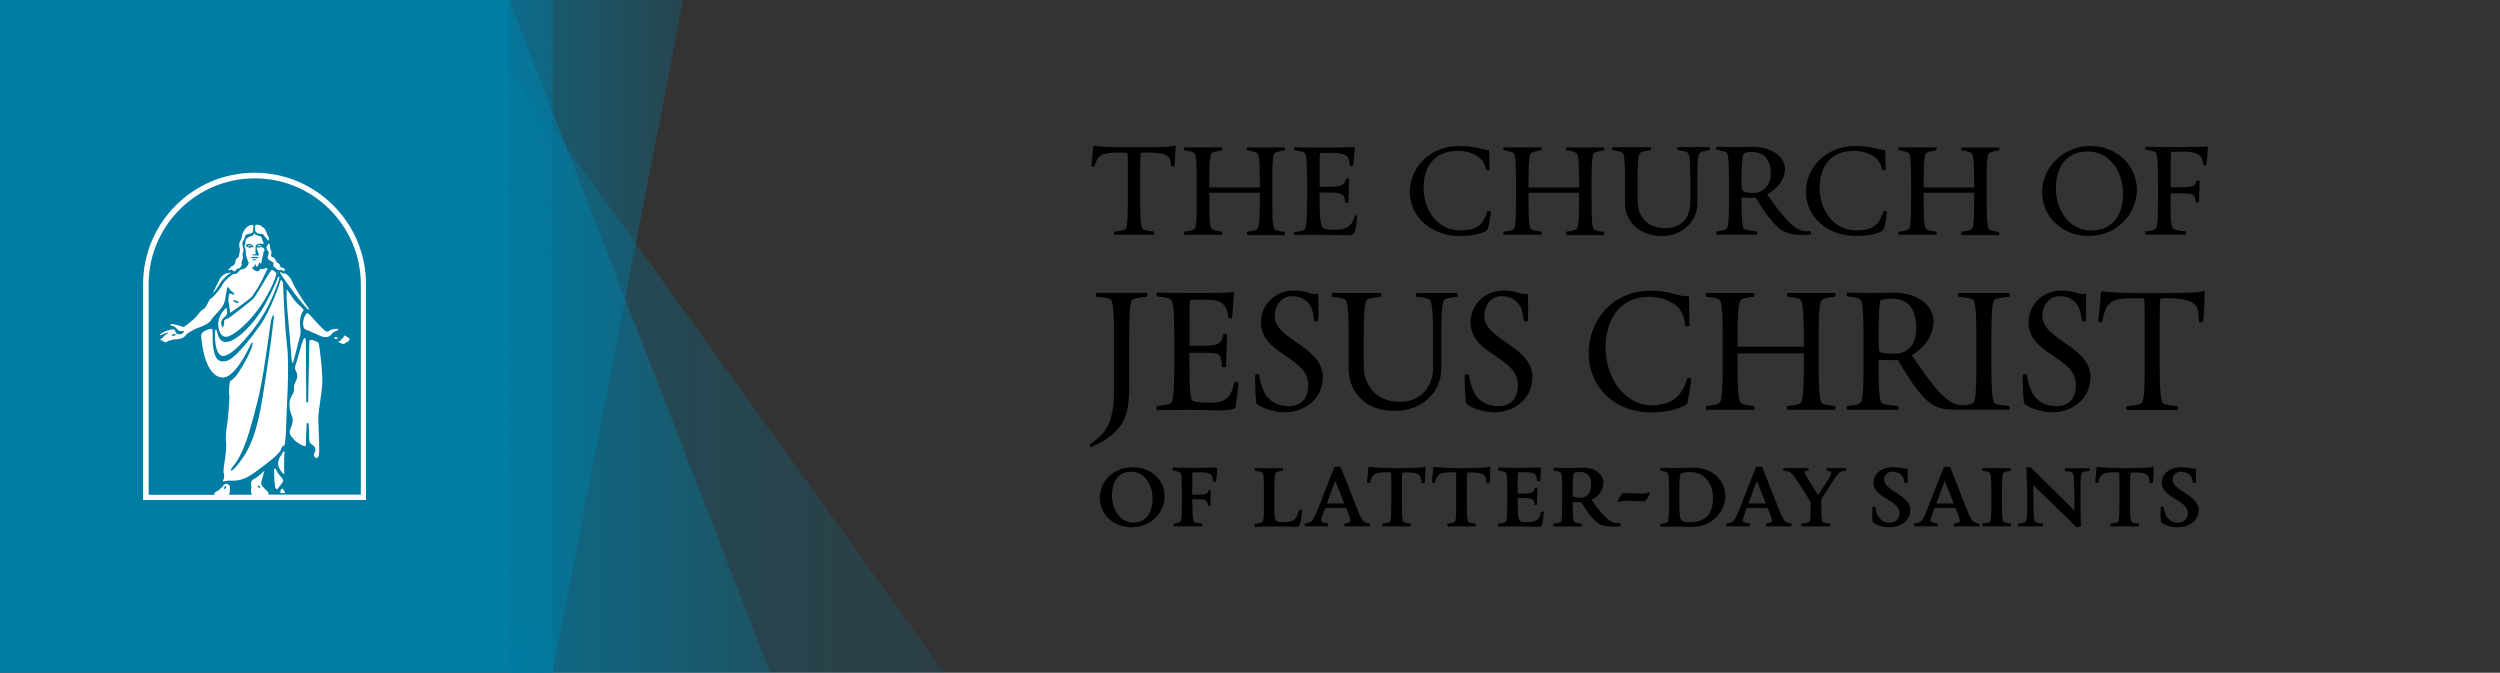 <?xml version="1.0" encoding="UTF-8"?>
<svg id="Layer_1" data-name="Layer 1" xmlns="http://www.w3.org/2000/svg" xmlns:xlink="http://www.w3.org/1999/xlink" viewBox="0 0 275 74">
  <rect x="0" y="0" width="275" height="74" fill="#333333" stroke="none"/>
  <defs>
    <style>
      .cls-1 {
        fill: url(#linear-gradient);
      }

      .cls-2 {
        fill: #007da5;
      }

      .cls-3 {
        fill: #fff;
      }

      .cls-4 {
        fill: url(#linear-gradient-3);
      }

      .cls-5 {
        fill: url(#linear-gradient-4);
      }

      .cls-6 {
        fill: url(#linear-gradient-2);
      }
    </style>
    <linearGradient id="linear-gradient" x1="-961.23" y1="-6548.33" x2="-961.23" y2="-6529.17" gradientTransform="translate(6604.32 -924.23) rotate(-90)" gradientUnits="userSpaceOnUse">
      <stop offset="0" stop-color="#007da5" stop-opacity=".6"/>
      <stop offset="1" stop-color="#007da5" stop-opacity=".25"/>
    </linearGradient>
    <linearGradient id="linear-gradient-2" x1="-964.93" y1="-6548.33" x2="-964.93" y2="-6500.44" gradientTransform="translate(6604.32 -924.23) rotate(-90)" gradientUnits="userSpaceOnUse">
      <stop offset="0" stop-color="#007da5" stop-opacity=".35"/>
      <stop offset="1" stop-color="#007da5" stop-opacity=".15"/>
    </linearGradient>
    <linearGradient id="linear-gradient-3" x1="-961.23" y1="-6548.33" x2="-961.23" y2="-6519.6" gradientTransform="translate(6604.32 -924.23) rotate(-90)" gradientUnits="userSpaceOnUse">
      <stop offset="0" stop-color="#007da5" stop-opacity=".6"/>
      <stop offset="1" stop-color="#007da5" stop-opacity=".25"/>
    </linearGradient>
    <linearGradient id="linear-gradient-4" x1="-998.23" y1="-6545.93" x2="-924.23" y2="-6545.93" gradientTransform="translate(6604.32 -924.23) rotate(-90)" gradientUnits="userSpaceOnUse">
      <stop offset="0" stop-color="#007da5" stop-opacity=".6"/>
      <stop offset="1" stop-color="#007da5" stop-opacity=".35"/>
    </linearGradient>
  </defs>
  <g>
    <g>
      <path d="m129.18,18.29s-.05.03-.14.03c-.11,0-.22-.03-.22-.05,0-.39-.08-.78-.28-.99-.28-.3-.72-.5-2.38-.5-.33,0-.53.03-.66.03-.05.16-.08.75-.08,1.69v3.6c0,2.71.14,3.04.33,3.13.19.11.58.19,1.19.25.03.03.03.11.03.19s0,.16-.03.16h-4.37s-.05-.08-.05-.16c0-.08.03-.16.05-.19.61-.05.99-.14,1.19-.25.19-.08.3-.41.3-3.13v-3.6c0-.94,0-1.52-.05-1.69-.14,0-.41-.03-.75-.03-1.58,0-2.02.16-2.38.5-.25.22-.39.67-.47,1.02,0,.03-.03.03-.08.03-.11,0-.28-.05-.28-.08l.22-2.16s.03-.05.08-.05c.55.08,1.74.16,4.4.16,3.65,0,4.21-.08,4.48-.19.05,0,.08.03.08.05,0,.58-.03,1.43-.14,2.24Z"/>
      <path d="m137.2,25.82s-.05-.08-.05-.16c0-.08.03-.16.05-.19.61-.05.86-.14,1.05-.25.19-.08.33-.41.33-3.13v-.89h-5.56v.89c0,2.71.14,3.04.33,3.13.19.11.44.19,1.05.25.03.03.05.11.05.22,0,.05-.03.14-.03.14h-4.15s-.03-.08-.03-.16c0-.08,0-.16.05-.19.61-.05.86-.14,1.05-.25.19-.08.3-.41.3-3.13v-2.16c0-2.71-.11-3.04-.3-3.13-.19-.11-.44-.19-1.05-.28-.05,0-.05-.08-.05-.16,0-.08,0-.16.03-.16h4.15s.03.05.03.11c0,.08-.03.22-.05.22-.61.08-.86.16-1.05.28-.19.08-.33.41-.33,3.13v.67h5.56v-.67c0-2.71-.14-3.04-.33-3.13-.19-.11-.44-.19-1.05-.28-.03,0-.05-.08-.05-.16,0-.08.03-.16.05-.16h4.12s.03.05.03.14,0,.19-.05.19c-.58.08-.86.16-1.05.28-.16.08-.3.41-.3,3.13v2.16c0,2.71.14,3.04.3,3.13.19.11.47.19,1.05.25.05.03.05.14.05.22,0,.08,0,.14-.03.14h-4.12Z"/>
      <path d="m148.99,25.6c-.11.16-.19.28-.58.28-.94,0-2.05-.05-3.32-.05-.99,0-1.61,0-2.69.03-.03,0-.05-.08-.05-.16,0-.08.03-.16.05-.19.61-.05.89-.14,1.05-.25.19-.08.33-.44.33-3.15v-2.16c0-2.71-.14-3.07-.33-3.15-.16-.11-.44-.19-1.05-.28-.03,0-.05-.08-.05-.16,0-.08.03-.16.05-.16,1.19.03,3.07.03,4.07.03,1.33,0,1.99-.05,2.49-.05.05,0,.05.03.05.05-.05.5-.08,1.22-.16,1.99,0,.03-.08.05-.16.05-.11,0-.22-.03-.22-.08,0-.39-.08-.75-.3-.99-.25-.25-.69-.39-1.77-.39-.61,0-1.02.03-1.19.03-.05.16-.05.67-.05,1.61v2.1h1.13c1.47,0,1.66-.33,1.74-.86,0-.03.11-.03.19-.03s.19,0,.19.03c-.03.41-.08,2.19-.08,2.57,0,.03-.11.05-.19.05-.11,0-.19-.03-.19-.05,0-.28-.05-.66-.22-.8-.14-.11-.36-.28-1.47-.28h-1.11v.94c0,1.8.14,2.66.33,2.88.19.16.39.28,1.3.28s1.47-.22,1.74-.53c.22-.22.39-.53.5-1.02,0-.03.05-.03.08-.03.08,0,.22.05.19.08-.05.76-.19,1.61-.3,1.84Z"/>
      <path d="m163.6,25.27c-.19.28-1.22.69-3.04.69-3.15,0-5.48-2.16-5.48-4.84,0-2.55,2.05-5.06,5.45-5.06,1.77,0,2.63.44,3.21.44.03,0,.05.03.05.05.03.53.05,1.33.05,2.13,0,.03-.05.05-.14.05-.11,0-.25-.03-.25-.08-.03-.39-.28-.89-.58-1.19-.55-.53-1.47-.86-2.52-.86-2.77,0-3.76,1.96-3.76,4.09,0,2.41,1.55,4.65,3.98,4.65,1.13,0,1.88-.19,2.41-.8.3-.39.5-.86.64-1.3,0-.03.03-.03.08-.03.11,0,.28.05.28.08-.05.78-.24,1.77-.38,1.96Z"/>
      <path d="m172.32,25.82s-.05-.08-.05-.16c0-.08.03-.16.05-.19.61-.05.86-.14,1.05-.25.19-.08.33-.41.33-3.13v-.89h-5.56v.89c0,2.71.14,3.04.33,3.13.19.11.44.19,1.05.25.03.03.05.11.05.22,0,.05-.03.14-.03.14h-4.15s-.03-.08-.03-.16c0-.08,0-.16.05-.19.61-.05.86-.14,1.05-.25.19-.08.3-.41.3-3.13v-2.16c0-2.71-.11-3.04-.3-3.13-.19-.11-.44-.19-1.05-.28-.05,0-.05-.08-.05-.16,0-.08,0-.16.03-.16h4.15s.03.05.03.11c0,.08-.03.22-.05.22-.61.08-.86.16-1.05.28-.19.08-.33.41-.33,3.13v.67h5.56v-.67c0-2.71-.14-3.04-.33-3.13-.19-.11-.44-.19-1.05-.28-.03,0-.05-.08-.05-.16,0-.08.03-.16.05-.16h4.12s.03.05.03.14,0,.19-.05.19c-.58.08-.86.16-1.05.28-.16.08-.3.41-.3,3.13v2.16c0,2.71.14,3.04.3,3.13.19.11.47.19,1.05.25.05.03.05.14.05.22,0,.08,0,.14-.03.14h-4.12Z"/>
      <path d="m186.98,16.83c-.14.11-.28.39-.28,3.1v2.49c0,1.77-1.49,3.54-3.9,3.54s-4.04-1.58-4.04-3.52v-2.52c0-2.71-.14-3.04-.33-3.13-.19-.11-.44-.19-1.05-.28-.03,0-.05-.08-.05-.16,0-.08.03-.16.05-.16h4.21s.03.08.03.16c0,.08-.03.16-.05.16-.58.08-.92.16-1.11.28-.19.08-.33.41-.33,3.13v2.13c0,1.86,1.13,3.04,3.04,3.04s2.77-1.22,2.77-2.88v-2.3c0-2.71-.14-2.99-.28-3.1-.16-.14-.53-.22-1.13-.3-.03,0-.03-.08-.03-.14,0-.08,0-.19.03-.19h3.52s.05.11.05.19-.03.14-.05.14c-.61.08-.89.17-1.05.31Z"/>
      <path d="m198.29,25.85c-.94,0-1.69-.14-2.3-.53-.78-.53-1.63-1.55-2.85-3.57h-.55c-.36,0-.61,0-1.02-.03v.33c0,2.71.14,3.07.33,3.15.19.11.66.19,1.33.25.03.03.05.11.05.22,0,.05-.03.14-.03.14h-4.43s-.03-.05-.03-.14,0-.19.05-.22c.58-.05.86-.14,1.05-.25.16-.08.3-.44.3-3.15v-2.16c0-2.71-.14-3.04-.3-3.13-.19-.11-.47-.19-1.05-.28-.05,0-.05-.11-.05-.19s0-.14.03-.14c.69,0,1.49.03,2.07.03s1.16-.03,1.86-.03c2.3,0,3.6,1.22,3.6,2.44s-.89,2.16-1.96,2.8c2.05,2.96,3.15,4.04,4.34,4.04h.44s.08.28.08.33c-.33.06-.61.09-.96.09Zm-5.56-9.13c-.53,0-.86.08-.92.19-.11.11-.25,1.02-.25,2.99,0,.89.05.99.14,1.08.16.14.47.25,1.19.25,1.13,0,1.91-.99,1.91-2.13,0-1.33-.61-2.38-2.07-2.38Z"/>
      <path d="m207.17,25.27c-.19.28-1.22.69-3.04.69-3.15,0-5.48-2.16-5.48-4.84,0-2.55,2.05-5.06,5.45-5.06,1.77,0,2.63.44,3.21.44.03,0,.05.03.05.05.03.53.05,1.33.05,2.13,0,.03-.05.05-.14.05-.11,0-.25-.03-.25-.08-.03-.39-.28-.89-.58-1.19-.55-.53-1.47-.86-2.52-.86-2.77,0-3.76,1.96-3.76,4.09,0,2.41,1.55,4.65,3.98,4.65,1.13,0,1.88-.19,2.41-.8.3-.39.5-.86.64-1.3,0-.03.03-.03.08-.03.11,0,.28.05.28.08-.05.78-.24,1.77-.38,1.96Z"/>
      <path d="m215.78,25.82s-.05-.08-.05-.16c0-.08.03-.16.05-.19.61-.05.86-.14,1.05-.25.19-.08.33-.41.33-3.13v-.89h-5.56v.89c0,2.71.14,3.04.33,3.13.19.11.44.19,1.05.25.03.03.05.11.05.22,0,.05-.03.14-.03.14h-4.15s-.03-.08-.03-.16c0-.08,0-.16.05-.19.61-.05.86-.14,1.05-.25.19-.08.3-.41.3-3.13v-2.16c0-2.71-.11-3.04-.3-3.13-.19-.11-.44-.19-1.05-.28-.05,0-.05-.08-.05-.16,0-.08,0-.16.03-.16h4.15s.03.05.03.11c0,.08-.03.22-.05.22-.61.08-.86.16-1.05.28-.19.08-.33.41-.33,3.13v.67h5.56v-.67c0-2.71-.14-3.04-.33-3.13-.19-.11-.44-.19-1.05-.28-.03,0-.05-.08-.05-.16,0-.08.03-.16.05-.16h4.12s.03.05.03.14,0,.19-.05.19c-.58.08-.86.16-1.05.28-.16.08-.3.41-.3,3.13v2.16c0,2.71.14,3.04.3,3.13.19.11.47.19,1.05.25.05.03.05.14.05.22,0,.08,0,.14-.03.14h-4.12Z"/>
      <path d="m229.75,25.96c-2.93,0-5.12-2.16-5.12-4.84,0-2.55,2.18-5.06,5.31-5.06,2.93,0,5.12,2.16,5.12,4.84,0,2.55-2.18,5.06-5.31,5.06Zm-.11-9.3c-2.71,0-3.49,2.21-3.49,4.04,0,2.41,1.44,4.65,3.9,4.65,2.71,0,3.49-2.21,3.49-4.04,0-2.41-1.44-4.65-3.9-4.65Z"/>
      <path d="m242.72,18.15s-.05.03-.14.03c-.11,0-.25-.03-.25-.08,0-.36-.08-.69-.3-.92-.25-.28-.8-.5-1.88-.5-.61,0-1.16.03-1.33.05-.03.14-.05.72-.05,1.66v2.21h1.08c1.47,0,1.66-.16,1.74-.69,0-.03.08-.03.16-.03.11,0,.22,0,.22.03-.03.41-.08,1.91-.08,2.32,0,0-.05.03-.14.03-.11,0-.25-.03-.25-.05,0-.28-.05-.58-.22-.72-.14-.14-.36-.22-1.47-.22h-1.05v.8c0,2.71.14,3.04.33,3.13.19.11.67.19,1.33.25.03.03.05.11.05.22,0,.05-.03.14-.03.14h-4.43s-.03-.05-.03-.14,0-.19.05-.22c.58-.05.86-.14,1.05-.25.16-.08.3-.41.3-3.13v-2.16c0-2.71-.14-3.1-.3-3.18-.19-.11-.47-.19-1.05-.25-.05-.03-.05-.11-.05-.19s0-.14.03-.14c1.19.03,3.15.03,4.12.03,1.33,0,2.19-.05,2.69-.05.03,0,.05.03.05.05-.02.5-.08,1.17-.16,1.97Z"/>
      <path d="m126.16,32.23s.04.1.04.2-.02.22-.06.22c-.77.08-1.27.14-1.51.28-.26.14-.42.67-.42,4.28v5.31c0,3.47-.67,5.03-4.12,6.63l-.06.02c-.08,0-.16-.12-.16-.22,0-.02,0-.04.02-.06,1.74-1.27,2.66-2.12,2.66-6.32v-5.37c0-3.61-.18-4.14-.42-4.28s-.75-.2-1.53-.28c-.04-.02-.06-.14-.06-.24s.02-.18.04-.18h5.57Z"/>
      <path d="m135.53,34.97s-.08.04-.16.04c-.12,0-.28-.02-.28-.1,0-.48-.14-1.03-.46-1.35-.4-.44-.89-.59-2.02-.59-.77,0-1.51,0-1.68.04-.06.2-.08.93-.08,2.18v2.85h1.63c1.88,0,1.94-.54,2.06-1.25,0-.04.1-.06.2-.06.12,0,.24.02.24.06l-.12,3.57s-.1.04-.2.04c-.12,0-.24-.02-.24-.06,0-.36-.1-1.03-.28-1.23-.18-.18-.28-.3-1.69-.3h-1.61v1.33c0,2.56.12,3.73.3,3.9s.79.26,1.96.26c1.23,0,1.68-.3,2.04-.67.24-.26.48-.83.65-1.59,0-.04.06-.04.12-.04.14,0,.32.06.32.12-.1,1.25-.32,2.7-.34,2.74-.1.12-.69.28-1.53.28-1.19,0-1.8-.06-3.45-.06-1.29,0-2.24.02-3.65.04-.02,0-.04-.08-.04-.18s.02-.26.06-.28c.77-.08,1.23-.14,1.47-.28s.42-.67.42-4.28v-2.89c0-3.61-.18-4.18-.42-4.32s-.69-.2-1.47-.28c-.04-.02-.06-.14-.06-.24s.02-.18.04-.18c.89.02,2.12.04,3.25.04h2.18c1.67,0,2.32-.02,2.91-.1.1,0,.12.04.12.08-.02.69-.08,1.68-.2,2.75Z"/>
      <path d="m141.37,45.35c-1.65,0-2.99-.73-3.17-.99-.02-.04-.14-1.37-.14-2.42,0-.26,0-.5.02-.69,0-.06.12-.08.24-.08.1,0,.22.02.22.08.04.75.42,1.76.69,2.18.5.75,1.35,1.25,2.56,1.25,1.37,0,2.12-.91,2.12-2.34,0-3.13-5.21-3.29-5.21-6.89,0-1.88,1.53-3.49,3.61-3.49,1.37,0,1.67.38,2.34.38.08,0,.16-.02.28-.02.06,0,.08.02.08.06.02.46.02,1.13.02,1.84,0,.36,0,.73-.02,1.09,0,.02-.08.04-.18.04-.12,0-.26-.02-.28-.08-.06-.79-.24-1.49-.61-1.92-.44-.48-.99-.77-1.84-.77-1.07,0-1.88.93-1.88,2.16,0,2.68,5.29,3.33,5.29,6.75,0,2.47-2.13,3.86-4.13,3.86Z"/>
      <path d="m160.33,32.47c0,.08-.02.18-.06.18-.77.08-1.17.14-1.39.34-.16.14-.34.61-.34,4.22v3.33c0,2.38-1.82,4.66-5.21,4.66-3.09,0-4.97-2.04-4.97-4.62v-3.37c0-3.61-.18-4.14-.42-4.28-.26-.14-.6-.2-1.37-.28-.04-.02-.06-.14-.06-.24s.02-.18.04-.18h5.35s.04.08.04.18-.02.22-.06.24c-.77.08-1.19.14-1.45.28-.24.14-.42.67-.42,4.28v3.01c0,2.18,1.37,3.98,3.98,3.98,2.44,0,3.65-1.84,3.65-3.76v-3.23c0-3.61-.2-4.08-.36-4.22-.22-.2-.67-.26-1.47-.34-.04,0-.06-.1-.06-.2s.02-.22.06-.22h4.44s.07.12.07.24Z"/>
      <path d="m164.43,45.35c-1.65,0-2.99-.73-3.17-.99-.02-.04-.14-1.37-.14-2.42,0-.26,0-.5.02-.69,0-.06.12-.08.24-.08.1,0,.22.02.22.08.04.75.42,1.76.69,2.18.5.75,1.35,1.25,2.56,1.25,1.37,0,2.12-.91,2.12-2.34,0-3.13-5.21-3.29-5.21-6.89,0-1.88,1.53-3.49,3.61-3.49,1.37,0,1.67.38,2.34.38.08,0,.16-.02.28-.02.06,0,.08.02.08.06.02.46.02,1.13.02,1.84,0,.36,0,.73-.02,1.09,0,.02-.08.04-.18.04-.12,0-.26-.02-.28-.08-.06-.79-.24-1.49-.62-1.92-.44-.48-.99-.77-1.84-.77-1.07,0-1.88.93-1.88,2.16,0,2.68,5.29,3.33,5.29,6.75,0,2.47-2.12,3.86-4.12,3.86Z"/>
      <path d="m185.64,35.88c-.12,0-.24-.04-.26-.1-.08-.81-.34-1.49-.81-2-.6-.61-1.84-1.13-3.17-1.13-3.45,0-4.79,2.78-4.79,5.59,0,3.23,2.04,6.34,5.07,6.34,1.47,0,2.42-.42,3.09-1.25.42-.52.65-1.11.83-1.7,0-.04.06-.06.12-.06.14,0,.32.06.32.12-.06.83-.42,2.68-.46,2.74-.06.1-1.39.93-3.94.93-4.22,0-6.89-2.95-6.89-6.53,0-3.39,2.44-6.85,6.85-6.85,2.02,0,3.13.61,3.84.61.08,0,.16-.02.22-.02.08,0,.12.04.12.08l.06,3.19s-.1.06-.2.06Z"/>
      <path d="m201.9,32.41c0,.1-.02.22-.06.24-.77.08-1.11.14-1.37.28-.24.14-.42.65-.42,4.28v2.87c0,3.63.18,4.18.42,4.3.26.14.6.2,1.37.28.04,0,.06.12.06.24,0,.1-.02.18-.04.18h-5.25s-.04-.08-.04-.18c0-.12.02-.24.06-.24.77-.08,1.11-.14,1.37-.28.24-.12.42-.67.42-4.3v-1.21h-7.29v1.21c0,3.63.18,4.16.44,4.3.24.12.57.2,1.35.28.04,0,.06.12.06.24,0,.1-.02.18-.04.18h-5.25s-.04-.08-.04-.18c0-.12.02-.24.06-.24.77-.08,1.13-.16,1.37-.28.24-.14.42-.67.42-4.3v-2.87c0-3.63-.18-4.14-.42-4.28s-.59-.2-1.37-.28c-.04-.02-.06-.14-.06-.24s.02-.18.04-.18h5.25s.04.08.04.18-.02.22-.06.24c-.77.08-1.11.14-1.35.28-.26.14-.44.65-.44,4.28v.93h7.29v-.93c0-3.63-.18-4.14-.42-4.28-.26-.14-.6-.2-1.37-.28-.04-.02-.06-.14-.06-.24s.02-.18.04-.18h5.25s.04.08.04.18Z"/>
      <path d="m225.81,45.35c-1.65,0-2.99-.73-3.17-.99-.02-.04-.14-1.37-.14-2.42,0-.26,0-.5.02-.69,0-.06.12-.08.24-.08.1,0,.22.02.22.08.04.75.42,1.76.69,2.18.5.75,1.35,1.25,2.56,1.25,1.37,0,2.12-.91,2.12-2.34,0-3.13-5.21-3.29-5.21-6.89,0-1.88,1.53-3.49,3.61-3.49,1.37,0,1.67.38,2.34.38.08,0,.16-.02.28-.02.06,0,.08.02.08.06.02.46.02,1.13.02,1.84,0,.36,0,.73-.02,1.09,0,.02-.08.04-.18.04-.12,0-.26-.02-.28-.08-.06-.79-.24-1.49-.61-1.92-.44-.48-.99-.77-1.84-.77-1.07,0-1.88.93-1.88,2.16,0,2.68,5.29,3.33,5.29,6.75,0,2.47-2.13,3.86-4.13,3.86Z"/>
      <path d="m242.33,35.39s-.1.08-.2.08c-.12,0-.24-.04-.24-.12,0-.5-.06-1.45-.4-1.8-.4-.42-1.21-.75-2.95-.75-.46,0-.69,0-.89.04-.06.2-.08,1.15-.08,2.4v4.87c0,3.61.18,4.14.42,4.28s.73.2,1.53.28c.04.02.06.14.06.24s-.02.18-.04.18h-5.59s-.04-.08-.04-.16c0-.12.02-.24.08-.26.77-.08,1.27-.14,1.51-.28.26-.14.42-.67.42-4.28v-4.87c0-1.25-.02-2.2-.08-2.4-.2-.04-.54-.04-.99-.04-1.86,0-2.5.2-2.95.75-.32.38-.52,1.07-.65,1.84,0,.06-.08.08-.16.08-.12,0-.28-.04-.28-.12.12-1.03.24-2.54.3-3.21,0-.04.06-.08.16-.08h.08c.69.12,1.96.18,5.41.18,4.73,0,5.17-.1,5.53-.22.02,0,.06-.02.08-.02.08,0,.14.06.14.1,0,.75-.05,2.23-.17,3.29Z"/>
      <path d="m124.48,58c-2.03,0-3.5-1.46-3.5-3.26s1.48-3.34,3.63-3.34c2.03,0,3.5,1.4,3.5,3.21,0,1.71-1.47,3.39-3.63,3.39Zm-.07-6.11c-1.62,0-2.1,1.42-2.1,2.58,0,1.51.87,3.02,2.38,3.02,1.62,0,2.1-1.48,2.1-2.64,0-1.51-.89-2.97-2.38-2.97Z"/>
      <path d="m131.17,55.49c0,1.81.09,1.88.22,1.93.13.07.42.13.83.16.02.02.03.07.03.15,0,.03-.02.16-.02.16h-3.12s-.02-.13-.02-.18,0-.11.03-.13c.41-.03.55-.09.68-.16.13-.05.2-.2.2-2.01v-1.44c0-1.81-.07-1.95-.2-2.01-.13-.07-.37-.15-.78-.2-.03,0-.03-.07-.03-.13s.02-.2.03-.2h.24c.68,0,1.36.05,2.05.05.5,0,1.79-.05,2.4-.05.07,0,.16.02.18.07-.03.33-.05.94-.11,1.46,0,.02-.15.03-.2.03-.07,0-.15-.02-.15-.05,0-.26-.05-.54-.2-.7-.16-.16-.46-.29-1.18-.29-.41,0-.76.02-.87.02-.03.11-.03.89-.03,1.42v1.03h.59c.98,0,1.1-.11,1.16-.46,0-.02.07-.02.13-.02s.16,0,.16.02c-.02.28-.05,1.38-.05,1.64,0,.02-.11.03-.16.03-.07,0-.13-.02-.13-.03,0-.18-.03-.41-.15-.5-.09-.07-.11-.18-.85-.18h-.7v.57h0Z"/>
      <path d="m141.13,51.63c0,.05-.02.15-.03.15-.41.05-.57.11-.7.18-.13.05-.22.2-.22,2.01v1.79c0,1.4,0,1.68.92,1.68.57,0,1.1-.07,1.35-.35.22-.26.37-.68.44-.99,0-.02.15-.02.18-.02.07,0,.18.02.18.05-.05.52-.2,1.48-.29,1.62-.07.11-.18.2-.44.2-.5,0-1.51-.05-2.23-.05s-1.62.03-2.25.05c-.02,0-.02-.11-.02-.16s0-.16.03-.18c.41-.03.65-.11.78-.18.13-.05.2-.2.2-2.01v-1.44c0-1.81-.07-1.95-.2-2.01-.13-.07-.37-.13-.78-.18-.03,0-.03-.05-.03-.11s0-.18.02-.18h3.08s.02.11.02.14Z"/>
      <path d="m144.21,57.39c.22-.16.44-.57.7-1.23l1.87-4.77s.22-.05.33-.05.37.02.37.05l1.93,4.9c.16.41.46,1.01.65,1.1.15.11.31.16.61.2.02,0,.03.07.03.13s-.02.18-.03.18h-2.77s-.02-.13-.02-.18c0-.03,0-.13.02-.13.39-.05.65-.13.65-.28,0-.18-.13-.59-.48-1.44h-2.29l-.11.29c-.16.42-.35.85-.35,1.09,0,.18.31.28.76.33.02,0,.02.09.02.13,0,.05,0,.18-.02.18h-2.53s-.02-.13-.02-.18c0-.03,0-.13.02-.13.31-.03.51-.09.66-.2Zm1.74-2.01h1.92l-.99-2.49-.93,2.49Z"/>
      <path d="m154.42,57.43c.13.07.33.13.74.16.02.02.03.07.03.15,0,.03-.02.16-.02.16h-3.08s-.02-.13-.02-.18,0-.11.03-.13c.41-.03.61-.09.74-.16.13-.05.2-.2.2-2.01v-2.18c0-.63,0-1.16-.03-1.27-.09,0-.28-.02-.5-.02-1.05,0-1.25.15-1.49.37-.16.15-.26.55-.31.79,0,.02-.02.02-.05.02-.07,0-.29-.03-.29-.05l.15-1.66s.03-.07.07-.07c.37.05,1.29.15,3.06.15,2.43,0,2.89-.09,3.08-.16.03,0,.07.05.07.07,0,.39-.02,1.18-.09,1.72,0,0-.15.02-.2.02-.07,0-.15-.02-.15-.03,0-.26-.05-.63-.18-.78-.18-.2-.37-.37-1.48-.37-.22,0-.35.02-.44.02-.03.11-.05.65-.05,1.27v2.18c0,1.8.09,1.94.22,2Z"/>
      <path d="m161.56,57.43c.13.07.33.13.74.16.02.02.03.07.03.15,0,.03-.02.16-.02.16h-3.08s-.02-.13-.02-.18,0-.11.03-.13c.41-.03.61-.09.74-.16.13-.05.2-.2.2-2.01v-2.18c0-.63,0-1.16-.03-1.27-.09,0-.28-.02-.5-.02-1.05,0-1.25.15-1.49.37-.16.15-.26.55-.31.79,0,.02-.02.02-.05.02-.07,0-.29-.03-.29-.05l.15-1.66s.03-.07.07-.07c.37.05,1.29.15,3.06.15,2.43,0,2.89-.09,3.08-.16.03,0,.07.05.07.07,0,.39-.02,1.18-.09,1.72,0,0-.15.02-.2.02-.07,0-.15-.02-.15-.03,0-.26-.05-.63-.18-.78-.18-.2-.37-.37-1.48-.37-.22,0-.35.02-.44.02-.03.11-.05.65-.05,1.27v2.18c0,1.8.09,1.94.22,2Z"/>
      <path d="m166.94,53.33v.96h.72c.97,0,1.1-.26,1.16-.61,0-.02.07-.02.13-.02s.16,0,.16.02c-.02.28-.05,1.57-.05,1.83,0,.02-.11.03-.16.03-.07,0-.13-.02-.13-.03,0-.18-.03-.44-.15-.54-.09-.07-.24-.18-.97-.18h-.7v1.07c0,.87.09,1.25.22,1.4.13.11.26.18.87.18s.98-.15,1.16-.35c.15-.15.26-.46.33-.79,0-.02.13-.02.15-.02.05,0,.15.03.13.05-.03.52-.13,1.27-.2,1.42-.07.11-.13.2-.39.2-.63,0-1.29-.05-2.64-.05-.37,0-1.61.03-1.77.03-.02,0-.02-.13-.02-.18s0-.13.03-.15c.41-.03.65-.11.78-.18.13-.05.2-.2.2-2.01v-1.44c0-1.81-.07-1.95-.2-2.01-.13-.07-.37-.15-.78-.2-.03,0-.03-.07-.03-.13s.02-.2.03-.2h.24c.68,0,1.36.05,2.05.05.5,0,1.62-.05,2.23-.05.07,0,.16.02.18.07-.03.33-.05.89-.11,1.4,0,.02-.15.03-.2.03-.07,0-.15-.02-.15-.05,0-.26-.05-.54-.2-.7-.16-.16-.46-.24-1.18-.24-.41,0-.59.02-.7.02-.04.11-.04.84-.04,1.37Z"/>
      <path d="m171.85,53.7c0-1.53-.11-1.7-.24-1.75-.13-.07-.29-.13-.7-.18-.03,0-.03-.05-.03-.11s0-.2.02-.2h.13c.26,0,1.18.03,1.42.03.96,0,1.2-.05,1.68-.05,1.44,0,2.25.85,2.25,1.66s-.57,1.55-1.31,1.87c1.36,1.97,2.05,2.56,2.84,2.56h.29s.11.31.11.35c-.22.03-.59.05-.83.05-.63,0-1.23-.09-1.64-.35-.52-.35-1.09-.99-1.9-2.34h-.37c-.24,0-.29,0-.57-.02v.52c0,1.49.09,1.64.22,1.7.13.07.33.13.74.16.02.02.03.07.03.15,0,.03-.02.16-.02.16h-3.08s-.02-.13-.02-.18,0-.11.03-.13c.41-.03.61-.09.74-.16.13-.05.2-.2.2-1.68v-2.05h.01Zm1.91-1.79c-.35,0-.57.05-.61.13-.07.07-.16.52-.16,1.83,0,.59.03.66.09.72.11.09.31.16.79.16.76,0,1.16-.57,1.16-1.48,0-.74-.3-1.36-1.28-1.36Z"/>
      <path d="m181.36,54.15c.09,0,.11.05.11.11,0,.07-.05.16-.09.22l-.22.42c-.11.16-.18.24-.44.24-.78,0-1.35-.07-2.05-.07-.46,0-.44.15-.59.15-.09,0-.11-.05-.11-.11,0-.07.11-.26.15-.31l.18-.33c.11-.16.16-.24.41-.24.54,0,1.4.07,1.99.07.54,0,.52-.15.67-.15Z"/>
      <path d="m183.59,53.7c0-1.53-.11-1.7-.24-1.75-.13-.07-.29-.13-.7-.18-.03,0-.03-.05-.03-.11s0-.2.02-.2h.13c.22,0,.91.03,1.42.03.78,0,1.61-.05,2.01-.05,2.23,0,3.58,1.4,3.58,3.19,0,.85-.41,1.68-1.03,2.29-.7.68-1.55,1.05-2.84,1.05-.37,0-.94-.05-1.35-.05-.68,0-1.46.02-1.92.02-.02,0-.02-.13-.02-.18s0-.11.03-.13c.41-.03.61-.11.74-.18.13-.05.2-.2.2-2.01v-1.72h0Zm1.14-.22v2.18c0,1.01.09,1.42.22,1.55.18.18.39.24.92.24,1.61,0,2.56-.79,2.56-2.66,0-1.51-.85-2.86-2.49-2.86-.78,0-.99.11-1.07.2-.04.07-.14.35-.14,1.35Z"/>
      <path d="m190.58,57.39c.22-.16.44-.57.7-1.23l1.87-4.77s.22-.05.33-.05.37.02.37.05l1.93,4.9c.16.41.46,1.01.65,1.1.15.11.31.16.61.2.02,0,.03.07.03.13s-.02.18-.03.18h-2.77s-.02-.13-.02-.18c0-.03,0-.13.02-.13.39-.05.65-.13.65-.28,0-.18-.13-.59-.48-1.44h-2.29l-.11.29c-.16.42-.35.85-.35,1.09,0,.18.31.28.76.33.02,0,.02.09.02.13,0,.05,0,.18-.02.18h-2.53s-.02-.13-.02-.18c0-.03,0-.13.02-.13.31-.03.52-.09.66-.2Zm1.74-2.01h1.92l-.99-2.49-.93,2.49Z"/>
      <path d="m199.17,55.45v-.22c-.24-.41-.57-.96-.79-1.29l-.57-.87c-.65-.99-.81-1.1-.99-1.18-.16-.05-.33-.09-.63-.11-.02,0-.03-.11-.03-.16s.02-.13.03-.13h2.73s.03.05.03.13c0,.05-.02.16-.03.16-.22.02-.44.02-.44.13,0,.09.09.26.59,1.07l.92,1.49.96-1.48c.39-.61.5-.85.5-.99,0-.05-.02-.09-.05-.11-.09-.05-.18-.09-.46-.11-.02,0-.02-.05-.02-.11,0-.07,0-.18.02-.18h2.1s.02.11.02.16,0,.13-.02.13c-.29.02-.39.05-.54.11-.26.13-.44.35-.97,1.18l-1.2,1.87v.48c0,1.81.09,1.95.22,2.01.13.07.33.13.74.16.02.02.03.07.03.15,0,.03-.02.16-.02.16h-3.12s-.02-.13-.02-.18,0-.11.03-.13c.41-.03.65-.09.78-.16.13-.06.2-.17.2-1.97Z"/>
      <path d="m207.78,58c-.96,0-1.77-.48-1.79-.59-.03-.18-.05-.42-.05-.7,0-.24.02-.7.03-.94,0-.02.09-.03.16-.03.05,0,.16.02.16.03.03.39.18.85.33,1.07.29.39.65.66,1.23.66s1.1-.37,1.1-1.05c0-1.46-2.87-1.68-2.87-3.32,0-1.01.87-1.74,2.16-1.74.79,0,1.16.18,1.55.18.03,0,.07.02.07.03-.02.18-.02.39-.02.63v.87s-.09.03-.15.03-.2-.02-.2-.03c-.02-.31-.16-.7-.33-.87-.22-.22-.7-.35-1.01-.35-.41,0-.89.28-.89.89,0,1.23,2.87,1.68,2.87,3.3.01,1.24-1,1.92-2.37,1.92Z"/>
      <path d="m211.25,57.39c.22-.16.44-.57.7-1.23l1.87-4.77s.22-.05.33-.05.37.02.37.05l1.93,4.9c.16.41.46,1.01.65,1.1.15.11.31.16.61.2.02,0,.03.07.03.13s-.02.18-.03.18h-2.77s-.02-.13-.02-.18c0-.03,0-.13.02-.13.39-.05.65-.13.65-.28,0-.18-.13-.59-.48-1.44h-2.29l-.11.29c-.16.42-.35.85-.35,1.09,0,.18.31.28.76.33.02,0,.02.09.02.13,0,.05,0,.18-.02.18h-2.53s-.02-.13-.02-.18c0-.03,0-.13.02-.13.31-.03.51-.09.66-.2Zm1.74-2.01h1.92l-.99-2.49-.93,2.49Z"/>
      <path d="m220.21,55.41c0,1.81.09,1.95.22,2.01.13.07.33.13.74.16.02.02.03.07.03.15,0,.03-.02.16-.02.16h-3.12s-.02-.13-.02-.18,0-.11.03-.13c.41-.03.65-.09.78-.16.13-.05.2-.2.2-2.01v-1.44c0-1.81-.11-1.95-.24-2.01-.13-.07-.33-.13-.74-.18-.03,0-.03-.05-.03-.11s0-.18.02-.18h3.12s.02.11.02.15c0,.05-.02.15-.03.15-.41.05-.61.11-.74.18-.13.05-.22.2-.22,2.01v1.43h0Z"/>
      <path d="m229.08,51.97c-.09.03-.22.2-.22,1.18v2.27c0,.83,0,1.72.05,2.49,0,.03-.28.07-.37.07-.07,0-.15-.02-.16-.03l-4.72-4.59.03,2.87c.02,1.07.16,1.16.26,1.2.13.07.33.13.74.16.02.02.03.07.03.15,0,.03-.02.16-.02.16h-2.68s-.02-.13-.02-.18,0-.11.03-.13c.41-.03.61-.09.74-.16.09-.03.22-.2.22-1.18v-2.27c0-.83-.09-2.29-.09-2.53,0-.03.05-.07.22-.07.07,0,.26.02.26.03l4.81,4.76-.03-3c-.02-1.07-.16-1.16-.26-1.2-.13-.07-.33-.13-.74-.16-.02-.02-.03-.07-.03-.15,0-.03.02-.16.02-.16h2.68s.02.13.02.18,0,.11-.03.13c-.41.03-.61.08-.74.16Z"/>
      <path d="m234.52,57.43c.13.07.33.13.74.16.02.02.03.07.03.15,0,.03-.02.16-.02.16h-3.08s-.02-.13-.02-.18,0-.11.03-.13c.41-.03.61-.09.74-.16.13-.05.2-.2.2-2.01v-2.18c0-.63,0-1.16-.03-1.27-.09,0-.28-.02-.5-.02-1.05,0-1.25.15-1.49.37-.16.15-.26.55-.31.79,0,.02-.02.02-.05.02-.07,0-.29-.03-.29-.05l.15-1.66s.03-.07.07-.07c.37.05,1.29.15,3.06.15,2.43,0,2.89-.09,3.08-.16.03,0,.07.05.07.07,0,.39-.02,1.18-.09,1.72,0,0-.15.02-.2.02-.07,0-.15-.02-.15-.03,0-.26-.05-.63-.18-.78-.18-.2-.37-.37-1.48-.37-.22,0-.35.02-.44.02-.03.11-.05.65-.05,1.27v2.18c0,1.8.1,1.94.23,2Z"/>
      <path d="m239.5,58c-.96,0-1.77-.48-1.79-.59-.03-.18-.05-.42-.05-.7,0-.24.02-.7.03-.94,0-.02.09-.03.16-.03.05,0,.16.02.16.03.03.39.18.85.33,1.07.29.39.65.66,1.23.66s1.1-.37,1.1-1.05c0-1.46-2.87-1.68-2.87-3.32,0-1.01.87-1.74,2.16-1.74.79,0,1.16.18,1.55.18.03,0,.07.02.07.03-.02.18-.02.39-.02.63v.87s-.09.03-.15.03-.2-.02-.2-.03c-.02-.31-.16-.7-.33-.87-.22-.22-.7-.35-1.01-.35-.41,0-.89.28-.89.89,0,1.23,2.87,1.68,2.87,3.3.01,1.24-1,1.92-2.36,1.92Z"/>
    </g>
    <path d="m219.47,44.38c-.24-.14-.42-.67-.42-4.28v-2.89c0-3.61.18-4.14.42-4.28s.73-.2,1.53-.28c.04-.02.06-.14.06-.24s-.02-.18-.04-.18h-5.57s-.06.08-.06.18.02.22.08.24c.77.08,1.27.14,1.51.28.26.14.42.67.42,4.28v2.89c0,3.61-.16,4.14-.42,4.28-.1.06-.26.1-.47.14-.35.06-.48.05-.74.05-1.39,0-2.83-1.53-5.47-5.49,1.39-.85,2.38-2.16,2.38-3.74s-1.49-3.15-4.44-3.15c-.89,0-1.69.04-2.42.04s-1.74-.04-2.62-.04c-.04,0-.06.1-.06.2s.02.22.08.22c.77.08,1.11.14,1.35.28.26.14.42.71.42,4.32v2.89c0,3.61-.16,4.14-.42,4.28-.24.14-.57.2-1.35.28-.06.02-.08.12-.08.22s.02.2.06.2h5.6s.04-.08.04-.18-.02-.22-.06-.24c-.87-.1-1.47-.14-1.72-.28-.24-.14-.42-.67-.42-4.28v-.52c.44.02.77.04,1.15.04.28,0,.57-.02.97-.02,1.61,2.72,2.68,4.14,3.69,4.83.77.52,1.53.64,2.74.64h5.82s.04-.08.04-.18-.02-.22-.06-.24c-.8-.08-1.3-.14-1.53-.28Zm-11.06-5.47c-.95,0-1.51-.08-1.65-.22-.08-.08-.12-.3-.12-1.49,0-2.87.12-4.04.2-4.16.08-.08.67-.18,1.35-.18,1.9,0,2.6,1.37,2.6,3.27,0,1.55-.75,2.78-2.38,2.78Z"/>
  </g>
  <g>
    <rect class="cls-2" width="56" height="74"/>
    <g>
      <path class="cls-3" d="m28,19c-6.76,0-12.26,5.5-12.26,12.26v23.74h24.52v-23.74c0-6.76-5.5-12.26-12.26-12.26h0Zm-3.37,34.69s.02-.04.03-.06c.01-.02.02-.05.03-.07.02-.05.08-.09.12-.09h0s.07.02.08.05c0,.02,0,.04,0,.06,0,.02-.01.06-.03.08-.02.04-.05.08-.09.11-.01,0-.03.01-.05.01-.03,0-.06,0-.08-.02-.02-.02-.02-.04-.01-.06h0Zm3.71-.25s.05-.04.08-.03c.04,0,.13.04.16.08h0s.05.08.05.13c0,.02-.01.04-.04.05-.01,0-.03.01-.05.01-.02,0-.04,0-.05-.02-.05-.04-.11-.08-.15-.15-.02-.04-.01-.07,0-.08h0Zm11.32.97h-10.18s.04-.04.06-.08c.03-.07,0-.12-.06-.2,0,0,0-.01-.01-.02-.06-.07-.11-.13-.18-.19-.05-.04-.11-.07-.14-.12-.08-.12-.29-.29-.36-.41-.1-.18-.06-.36,0-.55.07-.22.14-.47.2-.7.02-.07.11-.21.09-.28-.03-.11-.11.04-.17.09-.29.24-.56.5-.88.69-.11.06-.22.12-.31.21-.09.1-.08.23-.11.36,0,.03-.01.06-.01.09,0,.04.02.08.03.12.05.15.01.27-.01.42-.01.08-.02.17,0,.25,0,0,0,.02,0,.03.02.13.03.23.13.3h-2.57s.04-.07.06-.15c.04-.17.05-.27.05-.35,0-.05,0-.09,0-.14,0-.1,0-.2-.02-.29-.02-.07-.07-.13-.12-.18-.13-.1-.33-.13-.47-.02-.13.11-.21.3-.35.39-.15.09-.21.25-.37.31-.06.02-.12.04-.18.07-.02,0-.03.02-.05.04,0,0,0,0,0,0-.08.07-.21.21-.15.29.01.01.02.02.04.04h-7.27v-23.15c0-6.43,5.24-11.66,11.67-11.66s11.67,5.23,11.67,11.66v23.15h0Z"/>
      <path class="cls-3" d="m23.19,35.24s.04-.06.06-.09c.07-.1.14-.2.22-.29.2-.24.43-.45.63-.68.31-.37.58-.62.71-1.49s.15-1.03.27-1.1c.12-.07.01.18.48.51.28.19.26.34.07.29-.19-.05-.31-.16-.4-.08-.06.05-.15.75-.08.97.05.14.13.87.17,1.14,0,0,2.19-1.5,2.43-1.84s.85-1.27,1.1-1.83c.09-.21.2-.41.3-.61.04-.08.07-.16.11-.24.06-.11.11-.21.17-.31-.01-.03-.02-.05-.03-.08-.08-.04-.18-.01-.27.01-.08.03-.14.1-.23.09-.06,0-.12-.04-.18-.06-.05-.02-.24.25-.27.27-.1.05-.24.02-.32-.02-.15-.08-.31-.16-.37-.33,0-.02-.02-.05,0-.07s.04-.02.07-.02c.04,0,.09-.02.12-.05.06-.05.03-.28.13-.27.05,0,.04.1.05.13,0,.06.03.12.09.13.08.02.14-.03.16-.1.02-.06.05-.12.07-.17.02-.06.05-.18.13-.18.01,0,.03,0,.04.02.03.04-.04.07,0,.11.06.05.2-.13.17-.35,0-.08.07-.34.1-.41.06-.12.07-.26.07-.39,0-.13.11-.21.14-.34.03-.12-.12-.23-.15-.25-.02,0-.04-.02-.05-.02-.04-.01-.21-.11-.23-.06-.02.06-.11.1-.18.05s-.14-.04-.17-.01-.06,0-.07.02c-.02.1.04.22.12.47.02.07.12.28.08.36-.01.02-.05.06-.1.06-.04,0-.08-.01-.12-.03-.08-.03-.13.01-.22.01-.05,0-.11,0-.15-.03-.04-.02-.07-.06-.12-.06-.03,0-.02-.03-.02-.03s.01,0,.02-.01c.05-.01.06-.03.1-.03.04,0,.06.06.14.06.02,0,.08-.03.1-.04,0,0,0,0,0,0,.02-.02.04-.05.03-.12,0-.1,0-.21-.01-.33,0-.03,0-.06,0-.07,0-.03,0-.06,0-.09,0,0,0-.02,0-.02h0c0-.08,0-.16.02-.24.01-.04.02-.08.05-.11.08-.1.2-.16.32-.18.06,0,.12-.01.19-.01.07,0,.21.06.27.02.03-.02.06-.06.06-.1,0-.04-.04-.07-.07-.11-.14-.18-.05-.52-.31-.61-.19-.07-.54-.12-.62-.29-.03-.08-.04-.08-.07-.02-.08.23-.16.22-.35.29-.19.08-.58.21-.59.59,0,.4-.15.39-.08.63.02.08.12.29.12.35.02.27-.04.32.06.68.01.05.06.15.08.24.12.32.18.4.17.48-.01.05-.02.11-.09.22-.09.16-.28.32-.28.32h0c-.13.13-.49.09-.64.29-.13.17-.24.27-.36.34-.08.03-.18.04-.3.02-.36.19-.95.71-1.19,1.14-.25.45-.8,1.19-1.22,1.51-.07.06-.14.1-.2.14-.24.47-.45.92-.63,1.04-.21.13-.32.19-.61.56-.03.04-.07.09-.1.13-.18.24-.55.58-.8.76-.08.08-.22.19-.31.25-.09.06-.11.08-.21.16-.03.02-.1.07-.12.09-.03.03-.13.06-.19.04-.05,0-.12-.04-.16-.06-.17-.1-.3-.09-.51-.15-.11-.03-.2-.06-.31-.07-.08-.01-.31-.09-.36,0-.02.03-.02.05-.01.07.03.06.16.07.21.09.08.03.16.06.23.1.07.04.14.1.2.16.03.03.05.07.08.1.09.11.21.2.35.22.05,0,.11,0,.16,0,.06,0,.12-.02.19-.02.13,0,0,.22-.12.3-.13.07-.28.11-.5.05-.26-.07-.23-.25-.31-.42-.04-.08-.07-.1-.16-.1-.12,0-.25,0-.36.05-.09.03-.2.05-.28.08-.05.02-.11.04-.17.06-.09.03-.17.06-.25.11-.08.04-.15.09-.23.13-.06.03-.12.06-.17.1-.02.02-.05.04-.05.07,0,.06.1.03.13.02.07-.02.82-.36.83-.24,0,.01,0,.02,0,.03,0,0,0,0-.01,0-.1.06-.2.11-.3.18-.08.05-.12.11-.19.17-.06.05-.12.13-.18.18-.03.03-.17.12-.21.2-.01.04.02.07.02.07.05.03.12.02.16-.02.04-.03.08,0,.06.05-.02.07.07.12.13.13.04,0,.08,0,.12.02.01,0,.02.02.03.02.04.02.09.02.13,0s.07-.05.11-.07c.14-.1.48-.15.63-.22.05-.02.11,0,.17-.01.07,0,.15-.01.22-.02.21-.03.28-.01.49-.08.09-.03.28-.12.36-.2.09-.08.23-.23.25-.28.09-.1.35-.23.69-.43.34-.2.43-.21.72-.32.57-.19,1.12-.53,1.27-.75h0Zm4.95-6.6s-.06-.01-.09-.01c-.03,0-.06,0-.09,0-.04,0-.08.04-.12.03-.07-.01-.1-.07-.05-.12.04-.04.09,0,.16-.01s.15-.01.22.01.03.1-.04.1h0Zm-.4-.37s.08-.03.12-.03c.04,0,.08.03.12.03h0s.02,0,.05,0c.04,0,.08-.03.12-.03s.09.01.12.03c.02.01.04.03.07.03.01,0,.06,0,.08.02.02.01.05,0,.05.02,0,0,0,.01,0,.02,0,0-.02.02-.03.03-.04,0-.08,0-.12.01-.04,0-.09,0-.13,0-.06,0-.13,0-.19,0h0c-.05,0-.1,0-.15,0-.04,0-.09,0-.13,0-.04,0-.08,0-.12-.01,0,0-.02-.02-.03-.03,0,0-.01-.01,0-.02,0-.02.03,0,.05-.02.02-.01.07-.01.08-.02.03,0,.04-.02.07-.03h0Zm-.46-1.07s-.06-.02-.09-.04c-.08-.06-.12.08-.11-.12,0-.09.02-.22.32-.21.3,0,.44.23.46.29,0,.02.02.06,0,.08-.01.02-.04.04-.06.02,0,0-.01-.02-.02-.02,0,0-.01,0-.02,0-.08,0-.14-.03-.2.03-.03.03-.07.04-.11.03-.04,0-.06-.02-.08-.05,0,0,0,0,0,0-.03-.04-.06,0-.1,0h0Zm-1.33,5.88c.13.03.24.08.31.15.06.07-.09.12-.21.08-.05-.02-.11-.04-.15-.06-.06-.03-.15-.04-.19-.09,0,0-.01-.02-.02-.03-.02-.03-.03-.06-.05-.09,0-.01-.01-.03,0-.04.02-.02.09.01.12.02.06.02.12.06.19.07h0Zm-6.68,3.81s-.08.04-.12.04h0s-.06,0-.09,0c-.02,0-.05,0-.07,0,0,0-.02,0-.02,0-.02,0-.04,0-.06,0h-.04s.02-.03.02-.03c.05-.11.14-.15.22-.16h0c.06-.02.16-.04.2.05.02.04,0,.1-.03.12h0Z"/>
      <path class="cls-3" d="m28.7,25.72c.18,0,.27.04.34.18.08.16.18.2.28.33,0,0,.01.02.02.03,0,.01.02.03.03.04.02.03.04.08.06.1.03.06.08.05.1.05.03,0,.06-.1.05-.18,0-.07-.01-.12-.03-.16-.03-.08-.11-.2-.13-.24-.03-.1-.09-.26-.13-.37-.03-.08-.07-.21-.23-.38-.08-.09-.18-.15-.22-.18-.08-.06-.12-.12-.32-.18-.14-.04-.22-.06-.32-.04-.06.01-.1.03-.13.11,0,0,0,.01,0,.02,0,0,0,0,0,.01-.02.19-.02.48.03.59.07.16.32.27.6.28h0Z"/>
      <path class="cls-3" d="m25.22,29.73c.14-.01.22-.13.33-.04.1.08.08.12.18.14.07.02.2-.02.24-.12,0-.04.02-.07.06-.11.14-.14.23.09.48-.29.19-.3-.07-.34.16-.76.17-.32-.1-.48.05-.76.14-.27.02-.52-.05-.84-.07-.31.07-.46.18-.62.11-.16.06-.48.32-.56.25-.08.55-.09.61-.19.06-.09.08-.43.1-.61h0c0-.1,0-.09,0-.12-.01-.06-.05-.1-.1-.11-.07-.01-.18,0-.24.02-.38.13-.66.48-.82.83,0,0-.07.18-.09.27-.04.15-.04.16-.05.28-.02.12-.09.25-.13.33-.11.21-.19.37-.11.71.08.33.06.41-.02.7-.03.09-.02.35-.1.42-.08.07-.14.12-.18.15-.09.07-.11.12-.12.21,0,.09-.05.27-.06.3-.03.08-.21.31-.32.32-.12,0-.19.13-.22.18-.04.07-.08.11-.12.14,0,0-.01,0-.02,0-.16.07-.17.13.05.13h0Z"/>
      <path class="cls-3" d="m30.82,29.95c-.09.11,1.23,1.84,1.64,2.41.41.57,1.2,1.47,1.33,1.6.13.13.32.17.14-.06-.18-.23-.8-1.15-1.16-1.77-.15-.25-.28-.44-.42-.71-.06-.12-.09-.19-.15-.3-.05-.11-.13-.33-.22-.45-.08-.12-.17-.24-.25-.32-.11-.12-.23-.19-.25-.21-.09-.06-.24-.08-.35-.08-.16,0-.23-.21-.32-.09h0Z"/>
      <path class="cls-3" d="m33.25,34.36c.03-.06.06-.11.09-.16.01-.01.04-.04.05-.06.01-.03,0-.07-.02-.11-.01-.03-.74-.71-.89-.89-.33-.41-.96-1.42-.95-1.29s-.04,1.07.1,2.44.39,4.64.43,5.05c.04.41.09.78.2.46.05-.16.58-2.16.74-2.83.09-.35.08-.58.03-.95-.04-.32-.05-.71,0-1,.06-.31.12-.47.22-.67h0Z"/>
      <path class="cls-3" d="m31.29,49.79c.02-.19-.1-.24-.22.04-.14.32-.35.44-.44.9-.09.46.06.79.33,1.16.27.37.31.26.31.15,0-.17-.03-.63-.02-1.05,0-.41.02-1.01.04-1.2Z"/>
      <path class="cls-3" d="m36.11,36.45c-.06.03-.15.07-.25,0-.23-.15-.45-.37-.8-.73-.51-.52-1.07-1.31-1.28-1.27-.2.03-.61.97-.37,1.58.11.28.39.24.96.54.17.06.34.13.5.22.33.12.59.31.95.3.25-.01.5-.12.65-.32.04-.05.07-.1.11-.15.1-.12.23-.12.36-.19.08-.04.22-.08.26-.17,0,0,0-.02,0-.02,0-.02,0-.05-.02-.06-.05-.03-.15,0-.2,0-.09,0-.16,0-.25.01-.11,0-.21.06-.32.1-.06.04-.12.07-.18.09-.04.03-.09.05-.13.08h0Z"/>
      <path class="cls-3" d="m34.03,37.51c0,.24-.13,6.39-.13,6.6,0,.21-.21.27-.21,0s-.04-5.91-.04-6.31c0-.48-.03-.71-.18-.58-.16.13-.37.88-.65,1.93s-.51,1.22-.25,1.71.09.84-.15,1.34.14.61-.31,1.3-.25,1.66-.05,2.13c.3.69.02,1.19-.12,1.56s-.1.62.4,1.17c.29.32,1.31.96,1.3.62,0-.11.07-2.08.08-2.29,0-.21.23-.23.24,0s.05,1.55.06,1.71c.04.57.5.45.65.89s-.28.66-.12.89.35.35.5-.03c.16-.38-.04-3.34-.04-4.12s.37-2.64.44-3.84c.07-1.2-.31-4.12-.39-4.44-.02-.1-1.01-.6-1.02-.23Z"/>
      <path class="cls-3" d="m37.33,37.67s.06.05.09.06c.04.02.09.03.13.04.03.01.07.05.1.06.07.02.13,0,.19-.02.05-.02.11,0,.15-.05.04-.04.05-.11.1-.13.04-.02.11.01.15,0,.03,0,.08-.02.09-.06.01-.04-.01-.08.01-.11.02-.03.05-.03.08-.06.02-.02.04-.06.03-.09,0-.02,0-.03-.01-.05-.04-.1-.15-.14-.24-.19-.07-.05-.14-.1-.21-.13-.02,0-.05-.03-.07-.03-.03,0-.07.02-.09.04-.01.01-.02.04-.02.06,0,.04.03.08-.02.11-.03.02-.06.03-.09.05,0,0-.02.01-.03.02-.02.03.02.09-.02.11-.01,0-.03,0-.04,0-.03,0-.06,0-.08.03-.01.02-.01.06-.02.09s0,.06-.03.07c-.01,0-.05,0-.07,0-.04,0-.12-.01-.15.03-.02.05,0,.1.04.13h0Z"/>
      <path class="cls-3" d="m27.48,27.06s.09.03.14.03c.02,0,.01-.01.01-.02,0-.02-.01-.03-.03-.04-.02,0-.03-.01-.05-.02-.04-.02-.09-.03-.14-.03-.03,0-.05,0-.08.02-.03.01-.09.04-.11.07-.02.03.01.02.01.02.03,0,.1-.02.12-.02.04,0,.08,0,.12,0h0Z"/>
      <path class="cls-3" d="m24.46,30.83c.33-.41.66-.67.96-.83-.05-.02-.1-.02-.17,0-.08.04-.21.06-.28.06-.19-.04-.67.35-.83.69-.15.34-.37.74-.5,1-.04.07-.05.12-.06.14l-.17.37h.01c.53-.54.67-.99,1.03-1.44h0Z"/>
      <path class="cls-3" d="m31.24,53.97s-.04-.09-.07-.13c-.02-.04-.06-.09-.11-.09-.12-.01-.24.27-.23.37.02.17.29.11.43.12.03,0,.06,0,.08-.01.04-.03.03-.1,0-.14-.03-.04-.08-.07-.11-.11h0Z"/>
      <path class="cls-3" d="m31.11,52.73s-.04-.07-.06-.1c-.05-.07-.29-.35-.45-.55-.16-.21-.21-.49-.33-.53-.06-.02-.12.04-.12.13,0,.63.02,1.19.1,1.81.02.12.04.25.16.32.02.01.04.02.07.01.02,0,.03-.02.05-.04.15-.19.31-.37.44-.57.11-.16.24-.27.14-.48h0Z"/>
      <path class="cls-3" d="m23.72,36.26c-.06.06-.1.35-.06,1.07.05.9.28,1.59.64,1.77s.97-.04,2.08-1.15c.74-.74,1.83-2.07,2.75-3.62.65-1.09,1.43-2.99,1.6-3.75.03-.14-.13-.18-.15-.09-.16.5-.75,1.75-1.12,2.42-.16.28-.88,1.86-2.4,3.37s-2.49,1.59-2.89.98c-.31-.48-.3-1.13-.45-1h0Z"/>
      <path class="cls-3" d="m31.16,31.27c-.02-.28-.25-.59-.29-.43s-1.03,3.22-2.26,4.95c-1.14,1.61-2.22,2.9-3.09,3.59-.58.45-1.06.42-1.37.3-.76-.3-.78-2.3-.76-2.9s-.02-.66-.3-.59c-.28.07-.99.27-.96.76.02.51.36,4.45,2.33,4.58,1.2.08,2.54-2.48,2.84-3.1s.62-1.19.45-.44-.98,2.2-1.54,3.02-.89.84-.91.96c-.02.11-.19.97-.08,1.49.08.4-.2,3.01-.23,3.19-.08.49-.2,1.36-.13,1.9.08.59-.05,1.6-.21,2.63-.07.47-.09.77-.01.99.03.11.02.42-.04.53-.24.45.04.15.83.17s1.49-.08,2.71-.99,2.7-1.95,2.82-2.56c.06-.32.26-.24.33-.34s.18-1.23.2-2.49c.02-1.26.37-6.1.09-8.43s-.42-6.49-.44-6.78h0Zm-1.04,3.73c-.06.48-.4,3.42-.79,5.82-.39,2.4-.79,6.26-2.09,8.66-.62,1.14-1.18,1.77-1.58,2.17-.17.17-.43.17-.13-.21.19-.24.44-.55.7-1,.91-1.58,1.45-3.81,2.09-6.26s1.3-7.7,1.45-8.67c.16-.97.42-.99.35-.51Z"/>
      <path class="cls-3" d="m28.75,27.04s-.04-.02-.06-.03c-.03-.01-.05-.02-.08-.03-.05-.01-.09-.01-.14,0-.03,0-.05.02-.07.03-.01,0-.08.03-.07.07,0,.02.13,0,.17,0,.05,0,.08,0,.13,0,.02,0,.07.02.1.02.01,0,.03,0,.04-.02,0,0,0-.01,0-.02,0,0,0-.01-.02-.01h0Z"/>
      <path class="cls-3" d="m36.96,37.09c-.06,0-.17-.01-.19.07-.01.04.02.08.04.1.04.03.09.02.13.02.06,0,.11,0,.16-.03.03-.01.06-.03.1-.03-.06-.09-.15-.12-.24-.12Z"/>
      <path class="cls-3" d="m24.83,34.76c.31-.26.06-.92.06-.92,0,0-.65.57-.83,1.35s.08,1.72.67,1.85c.67.15,2.47-1.31,3.79-3.18s1.95-3.69,1.88-3.8c-.06-.12-.38-.37-.51-.37-.13,0-1.24,2.05-1.93,3.05-.22.32-2.3,1.87-2.64,2.13s-.67.25-.66.43c.03.36-.13.91-.25.62-.28-.66.18-.95.42-1.15h0Z"/>
      <path class="cls-3" d="m29.5,26.82h0s-.02.09-.04.12c-.03.05-.06.1-.1.15-.17.23.1.46.17.61.1.22-.04.28-.08.51-.01.09.01.21.06.29,0,0,.01.02.02.03.06.07.15.12.23.16.12.06.26.12.32.24.06.12-.08.27,0,.37.06.07.15.11.23.17.07.06.11.14.18.19.07.05.16.05.24.05s.17-.02.25,0c.06.01.27.17.33.08,0,0,0,0,0,0,.04-.07.04-.17-.05-.26-.04-.04-.13-.08-.2-.08-.13,0-.22-.06-.24-.18-.02-.12-.08-.22-.15-.28-.04-.04-.13-.08-.18-.12s-.14-.18-.18-.27c-.04-.1-.11-.2-.18-.24s-.1-.06-.21-.1c-.14-.05-.11-.18-.08-.3.02-.12.02-.18.01-.25,0-.07-.05-.18-.08-.24-.04-.09-.06-.15-.08-.25-.01-.08-.01-.19-.01-.19,0-.13-.03-.22-.1-.24-.04,0-.07,0-.09.05h0Z"/>
    </g>
  </g>
  <g>
    <polygon class="cls-1" points="56 74 60.79 74 75.15 0 56 0 56 74"/>
    <polygon class="cls-6" points="56 74 103.88 74 56 7.4 56 74"/>
    <polygon class="cls-4" points="56 74 84.73 74 56 0 56 74"/>
    <rect class="cls-5" x="56" y="0" width="4.79" height="74"/>
  </g>
</svg>